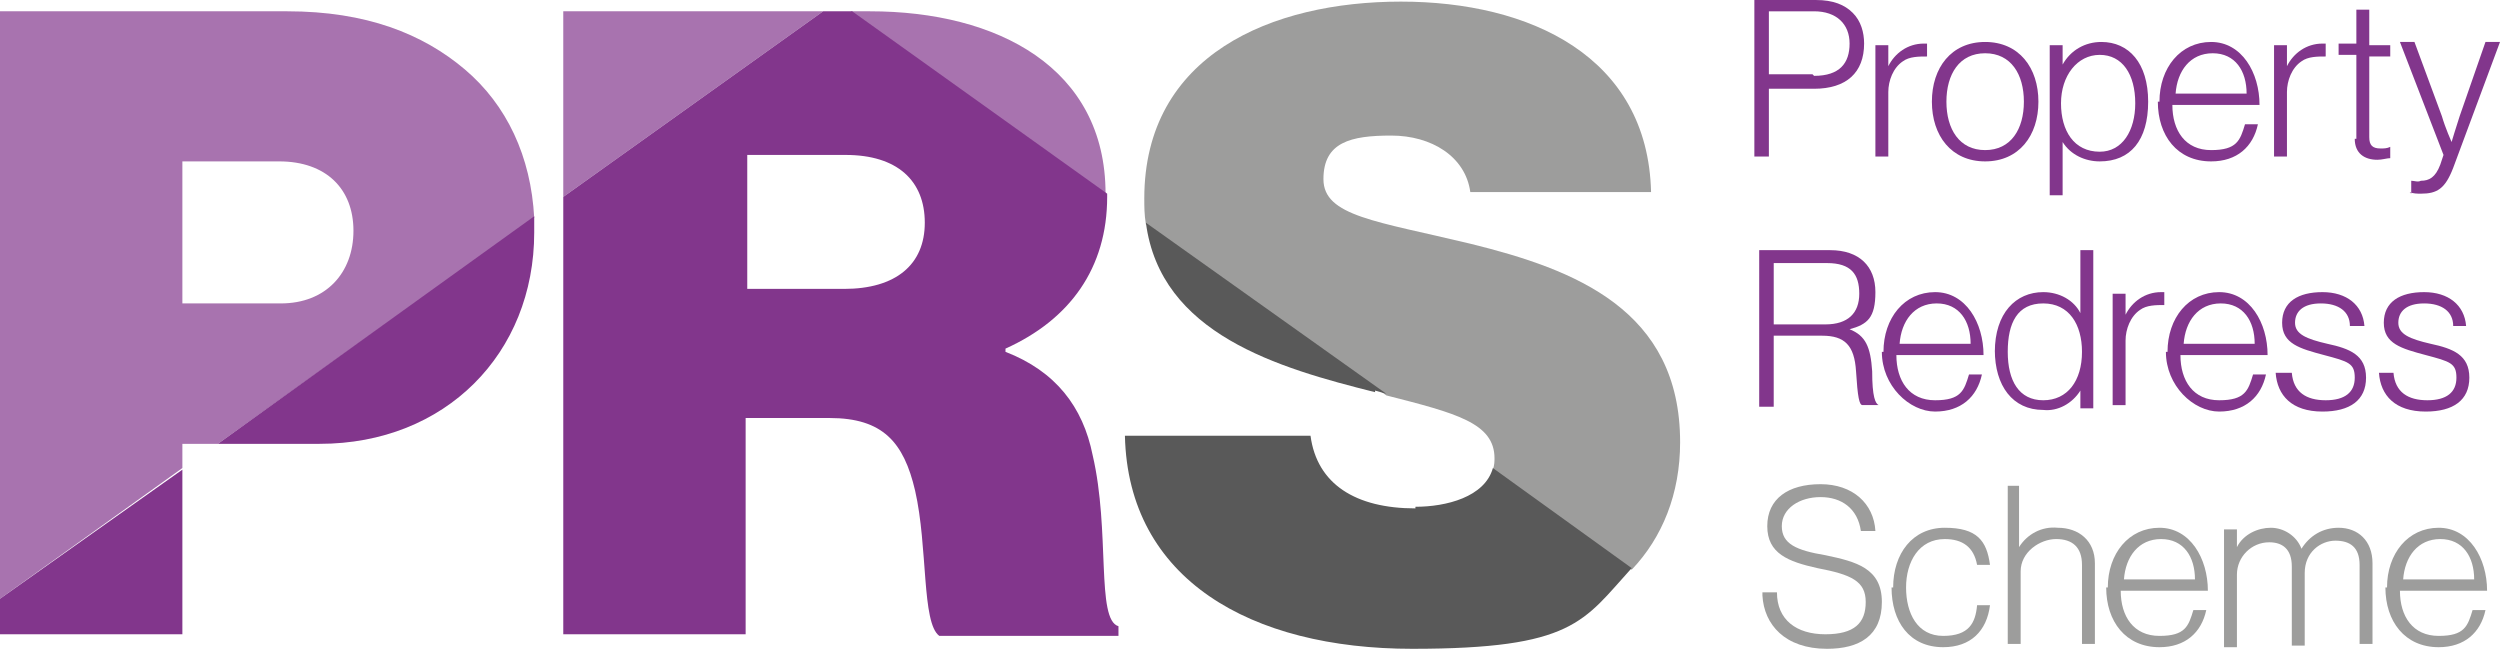 <?xml version="1.0" encoding="UTF-8"?><svg id="a" xmlns="http://www.w3.org/2000/svg" width="154.9" height="40.2" viewBox="0 0 154.9 40.2"><defs><style>.b{fill:none;}.c{fill:#82368c;}.d{fill:#9d9d9c;}.e{fill:#a873af;}.f{fill:#595959;}</style></defs><path class="c" d="M108.7,0h3.8c1.1,0,1.8,.3,2.3,.8,.5,.5,.7,1.2,.7,1.9,0,1.8-1.1,2.8-3.1,2.8h-2.8v4.2h-.9V0Zm3.7,4.7c1.6,0,2.2-.8,2.2-2s-.8-2-2.2-2h-2.8v3.9h2.7Z"/><path class="c" d="M116.2,2.8h.8v1.3h0c.4-.8,1.2-1.4,2.2-1.4,0,0,.2,0,.2,0v.8c-.5,0-1.1,0-1.5,.3-.6,.4-.9,1.2-.9,1.9v4h-.8V2.8Z"/><path class="c" d="M119.7,6.3c0-2.1,1.2-3.7,3.3-3.7s3.3,1.6,3.3,3.7-1.2,3.7-3.3,3.7-3.3-1.6-3.3-3.7Zm5.7,0c0-1.7-.8-3-2.4-3s-2.4,1.3-2.4,3,.8,3,2.4,3,2.4-1.3,2.4-3h0Z"/><path class="c" d="M127,2.8h.8v1.2h0c.5-.9,1.4-1.4,2.4-1.4,1.7,0,2.9,1.3,2.9,3.7s-1.1,3.7-3,3.7c-.9,0-1.8-.4-2.3-1.2h0v3.3h-.8V2.8Zm5.3,3.6c0-1.8-.8-3-2.2-3s-2.4,1.3-2.4,3,.8,3,2.4,3c1.4,0,2.2-1.3,2.2-3Z"/><path class="c" d="M133.8,6.3c0-2.1,1.3-3.7,3.2-3.7s3,1.9,3,3.9h-5.4c0,1.6,.8,2.8,2.4,2.8s1.8-.6,2.1-1.6h.8c-.3,1.4-1.3,2.3-2.9,2.3-2.1,0-3.3-1.6-3.3-3.7Zm5.4-.5c0-1.4-.7-2.5-2.1-2.5s-2.2,1.1-2.3,2.5h4.5Z"/><path class="c" d="M140.9,2.8h.8v1.3h0c.4-.8,1.2-1.4,2.2-1.4,0,0,.2,0,.2,0v.8c-.5,0-1.1,0-1.5,.3-.6,.4-.9,1.2-.9,1.9v4h-.8V2.8Z"/><path class="c" d="M146,8.6V3.4h-1.1v-.7h1.1V.6h.8V2.8h1.3v.7h-1.3v5c0,.5,.2,.7,.7,.7,.2,0,.4,0,.6-.1h0v.7c-.2,0-.5,.1-.8,.1-.8,0-1.4-.4-1.4-1.3Z"/><path class="c" d="M149.4,12v-.8h0c.2,0,.4,.1,.6,0,.5,0,.9-.2,1.2-1l.2-.6-2.7-7h.9l1.7,4.6c.2,.7,.6,1.6,.6,1.6h0s.3-1,.5-1.6l1.6-4.6h.9l-2.9,7.8c-.5,1.3-1,1.6-2,1.6-.2,0-.5,0-.7-.1Z"/><path class="c" d="M109,15.5h4.4c1.8,0,2.8,1,2.8,2.6s-.5,2-1.6,2.3h0c1,.4,1.3,1.1,1.4,2.6,0,1.6,.2,2,.4,2.1h-1c-.2,0-.3-.5-.4-2.1s-.7-2.2-2.1-2.2h-3v4.4h-.9V15.5Zm4.1,4.6c1.4,0,2.1-.7,2.1-1.9s-.5-1.9-2-1.9h-3.3v3.8h3.1Z"/><path class="c" d="M116.7,21.8c0-2.1,1.3-3.7,3.2-3.7s3,1.9,3,3.9h-5.4c0,1.6,.8,2.8,2.4,2.8s1.8-.6,2.1-1.6h.8c-.3,1.4-1.3,2.3-2.9,2.3s-3.3-1.6-3.3-3.7Zm5.4-.5c0-1.4-.7-2.5-2.1-2.5s-2.2,1.1-2.3,2.5h4.5Z"/><path class="c" d="M123.6,21.8c0-2.4,1.3-3.7,3-3.7,1,0,1.9,.5,2.3,1.3h0v-3.9h.8v9.8h-.8v-1.1h0c-.5,.8-1.4,1.3-2.3,1.2-1.9,0-3-1.5-3-3.7Zm5.4,0c0-1.7-.8-3-2.4-3s-2.2,1.2-2.2,3,.7,3,2.2,3,2.4-1.2,2.4-3h0Z"/><path class="c" d="M130.9,18.2h.8v1.3h0c.4-.8,1.2-1.4,2.2-1.4,0,0,.2,0,.2,0v.8c-.5,0-1.1,0-1.5,.3-.6,.4-.9,1.2-.9,1.9v4h-.8v-7.1Z"/><path class="c" d="M134.3,21.8c0-2.1,1.3-3.7,3.2-3.7s3,1.9,3,3.9h-5.4c0,1.6,.8,2.8,2.4,2.8s1.8-.6,2.1-1.6h.8c-.3,1.4-1.3,2.3-2.9,2.3s-3.3-1.6-3.3-3.7Zm5.4-.5c0-1.4-.7-2.5-2.1-2.5s-2.2,1.1-2.3,2.5h4.5Z"/><path class="c" d="M141.1,23.1h.9c.1,1.2,.9,1.7,2.1,1.7s1.8-.5,1.8-1.4-.4-1-1.9-1.4-2.6-.7-2.6-2,1-1.9,2.5-1.9,2.5,.8,2.6,2.1h-.9c0-.9-.7-1.4-1.8-1.4s-1.6,.5-1.6,1.2,.7,1,2,1.3c1.4,.3,2.4,.7,2.4,2.1s-1,2.1-2.7,2.1c-1.9,0-2.8-1-2.9-2.4Z"/><path class="c" d="M147.4,23.1h.9c.1,1.2,.9,1.7,2.1,1.7s1.8-.5,1.8-1.4-.4-1-1.9-1.4-2.6-.7-2.6-2,1-1.9,2.5-1.9,2.5,.8,2.6,2.1h-.8c0-.9-.7-1.4-1.8-1.4s-1.6,.5-1.6,1.2,.7,1,2,1.3c1.4,.3,2.4,.7,2.4,2.1s-1,2.1-2.7,2.1c-1.9,0-2.8-1-2.9-2.4Z"/><path class="d" d="M109.2,36.7h.9c0,1.7,1.2,2.6,3,2.6s2.5-.7,2.5-2-.9-1.7-3-2.1c-1.8-.4-3.1-.9-3.1-2.6s1.3-2.6,3.3-2.6,3.3,1.2,3.4,2.9h-.9c-.2-1.4-1.2-2.1-2.5-2.1s-2.4,.7-2.4,1.8,.9,1.5,2.7,1.8c1.9,.4,3.5,.8,3.5,2.9s-1.4,2.9-3.4,2.9c-2.6,0-3.9-1.5-4-3.3Z"/><path class="d" d="M117.3,36.4c0-2.1,1.2-3.7,3.2-3.7s2.6,.8,2.8,2.3h-.8c-.2-1.1-.9-1.6-2-1.6-1.6,0-2.4,1.4-2.4,3s.7,3,2.3,3,2-.8,2.1-1.9h.8c-.2,1.6-1.2,2.6-2.9,2.6-2.1,0-3.2-1.6-3.2-3.7Z"/><path class="d" d="M124.3,30.1h.8v3.8h0c.5-.8,1.4-1.3,2.4-1.2,1.3,0,2.3,.8,2.3,2.2v5h-.8v-4.9c0-1.1-.6-1.6-1.6-1.6s-2.2,.8-2.2,2v4.5h-.8v-9.8Z"/><path class="d" d="M130.6,36.4c0-2.1,1.3-3.7,3.2-3.7s3,1.9,3,3.9h-5.4c0,1.6,.8,2.8,2.4,2.8s1.8-.6,2.1-1.6h.8c-.3,1.4-1.3,2.3-2.9,2.3-2.1,0-3.3-1.6-3.3-3.7Zm5.4-.5c0-1.4-.7-2.5-2.1-2.5s-2.2,1.1-2.3,2.5h4.5Z"/><path class="d" d="M137.8,32.8h.8v1.1h0c.4-.8,1.3-1.2,2.1-1.2,.8,0,1.6,.5,1.9,1.3h0c.5-.8,1.3-1.3,2.3-1.3,1.2,0,2.1,.8,2.1,2.2v5h-.8v-4.9c0-1.1-.6-1.5-1.5-1.5s-1.9,.7-1.9,2v4.5h-.8v-4.9c0-1.1-.6-1.5-1.4-1.5-1.1,0-2,.9-2,2v4.5h-.8v-7.1Z"/><path class="d" d="M147.9,36.4c0-2.1,1.3-3.7,3.2-3.7s3,1.9,3,3.9h-5.4c0,1.6,.8,2.8,2.4,2.8s1.8-.6,2.1-1.6h.8c-.3,1.4-1.3,2.3-2.9,2.3-2.1,0-3.3-1.6-3.3-3.7Zm5.4-.5c0-1.4-.7-2.5-2.1-2.5s-2.2,1.1-2.3,2.5h4.5Z"/><path class="b" d="M85.9,24.4l6.6,4.7c0-.2,.1-.5,.1-.8,0-2.2-2.3-2.9-6.7-3.9Z"/><path class="b" d="M21.9,14.3c0-2.6-1.7-4.3-4.6-4.3h-6v8.7h6.1c2.8,0,4.5-1.8,4.5-4.5Z"/><polygon class="b" points="11.3 29.1 13.5 27.5 11.3 27.5 11.3 29.1"/><path class="e" d="M11.3,27.5h2.2l19.6-14c-.2-3.8-1.7-7-4.3-9.2S22.7,.7,17.8,.7H0V37.1l11.3-8.1v-1.5Zm0-17.5h6c2.9,0,4.6,1.7,4.6,4.3s-1.7,4.5-4.5,4.5h-6.1V10Z"/><polygon class="e" points="34.9 .7 34.9 12.2 51 .7 34.9 .7"/><path class="e" d="M54,.7h-1.3l15.8,11.3c0-7.8-6.7-11.3-14.6-11.3Z"/><path class="d" d="M92.6,28.3c0,.3,0,.5-.1,.8l8.6,6.2c1.9-2,3-4.7,3-7.9,0-8.2-6.5-10.7-13-12.3-5.8-1.4-9.1-1.7-9.1-4s1.7-2.7,4.2-2.7,4.6,1.3,4.9,3.5h11.2c-.2-8.4-7.5-11.8-15.5-11.8s-15.9,3.3-15.9,12.2c0,.5,0,1,.1,1.6l14.9,10.6c4.3,1.1,6.7,1.7,6.7,3.9Z"/><polygon class="c" points="11.3 39.3 11.3 29.1 0 37.1 0 39.3 11.3 39.3"/><path class="c" d="M19.8,27.5c7.8,0,13.3-5.6,13.3-13.1s0-.6,0-1L13.5,27.5h6.3Z"/><path class="c" d="M46.2,39.3v-13.4h5.2c3.3,0,4.6,1.5,5.3,4.5,.8,3.5,.4,8.2,1.5,9h11.1v-.6c-1.4-.4-.5-5.9-1.6-10.6-.6-3-2.3-5.2-5.4-6.4v-.2c4-1.8,6.3-5,6.3-9.4v-.2L52.8,.7h-1.8l-16.1,11.5v27.1h11.3Zm0-29.7h6.2c3.2,0,4.9,1.6,4.9,4.2s-1.8,4.1-5,4.1h-6V9.5Z"/><path class="f" d="M85.2,24.2l.7,.2-14.9-10.6c.9,6.9,8.2,9,14.2,10.5Z"/><path class="f" d="M87.7,31.5c-3.7,0-6.1-1.5-6.5-4.5h-11.5c.2,8.9,7.8,13.2,17.8,13.2s10.6-1.7,13.6-5l-8.6-6.2c-.5,1.8-2.9,2.4-4.8,2.4Z"/></svg>
